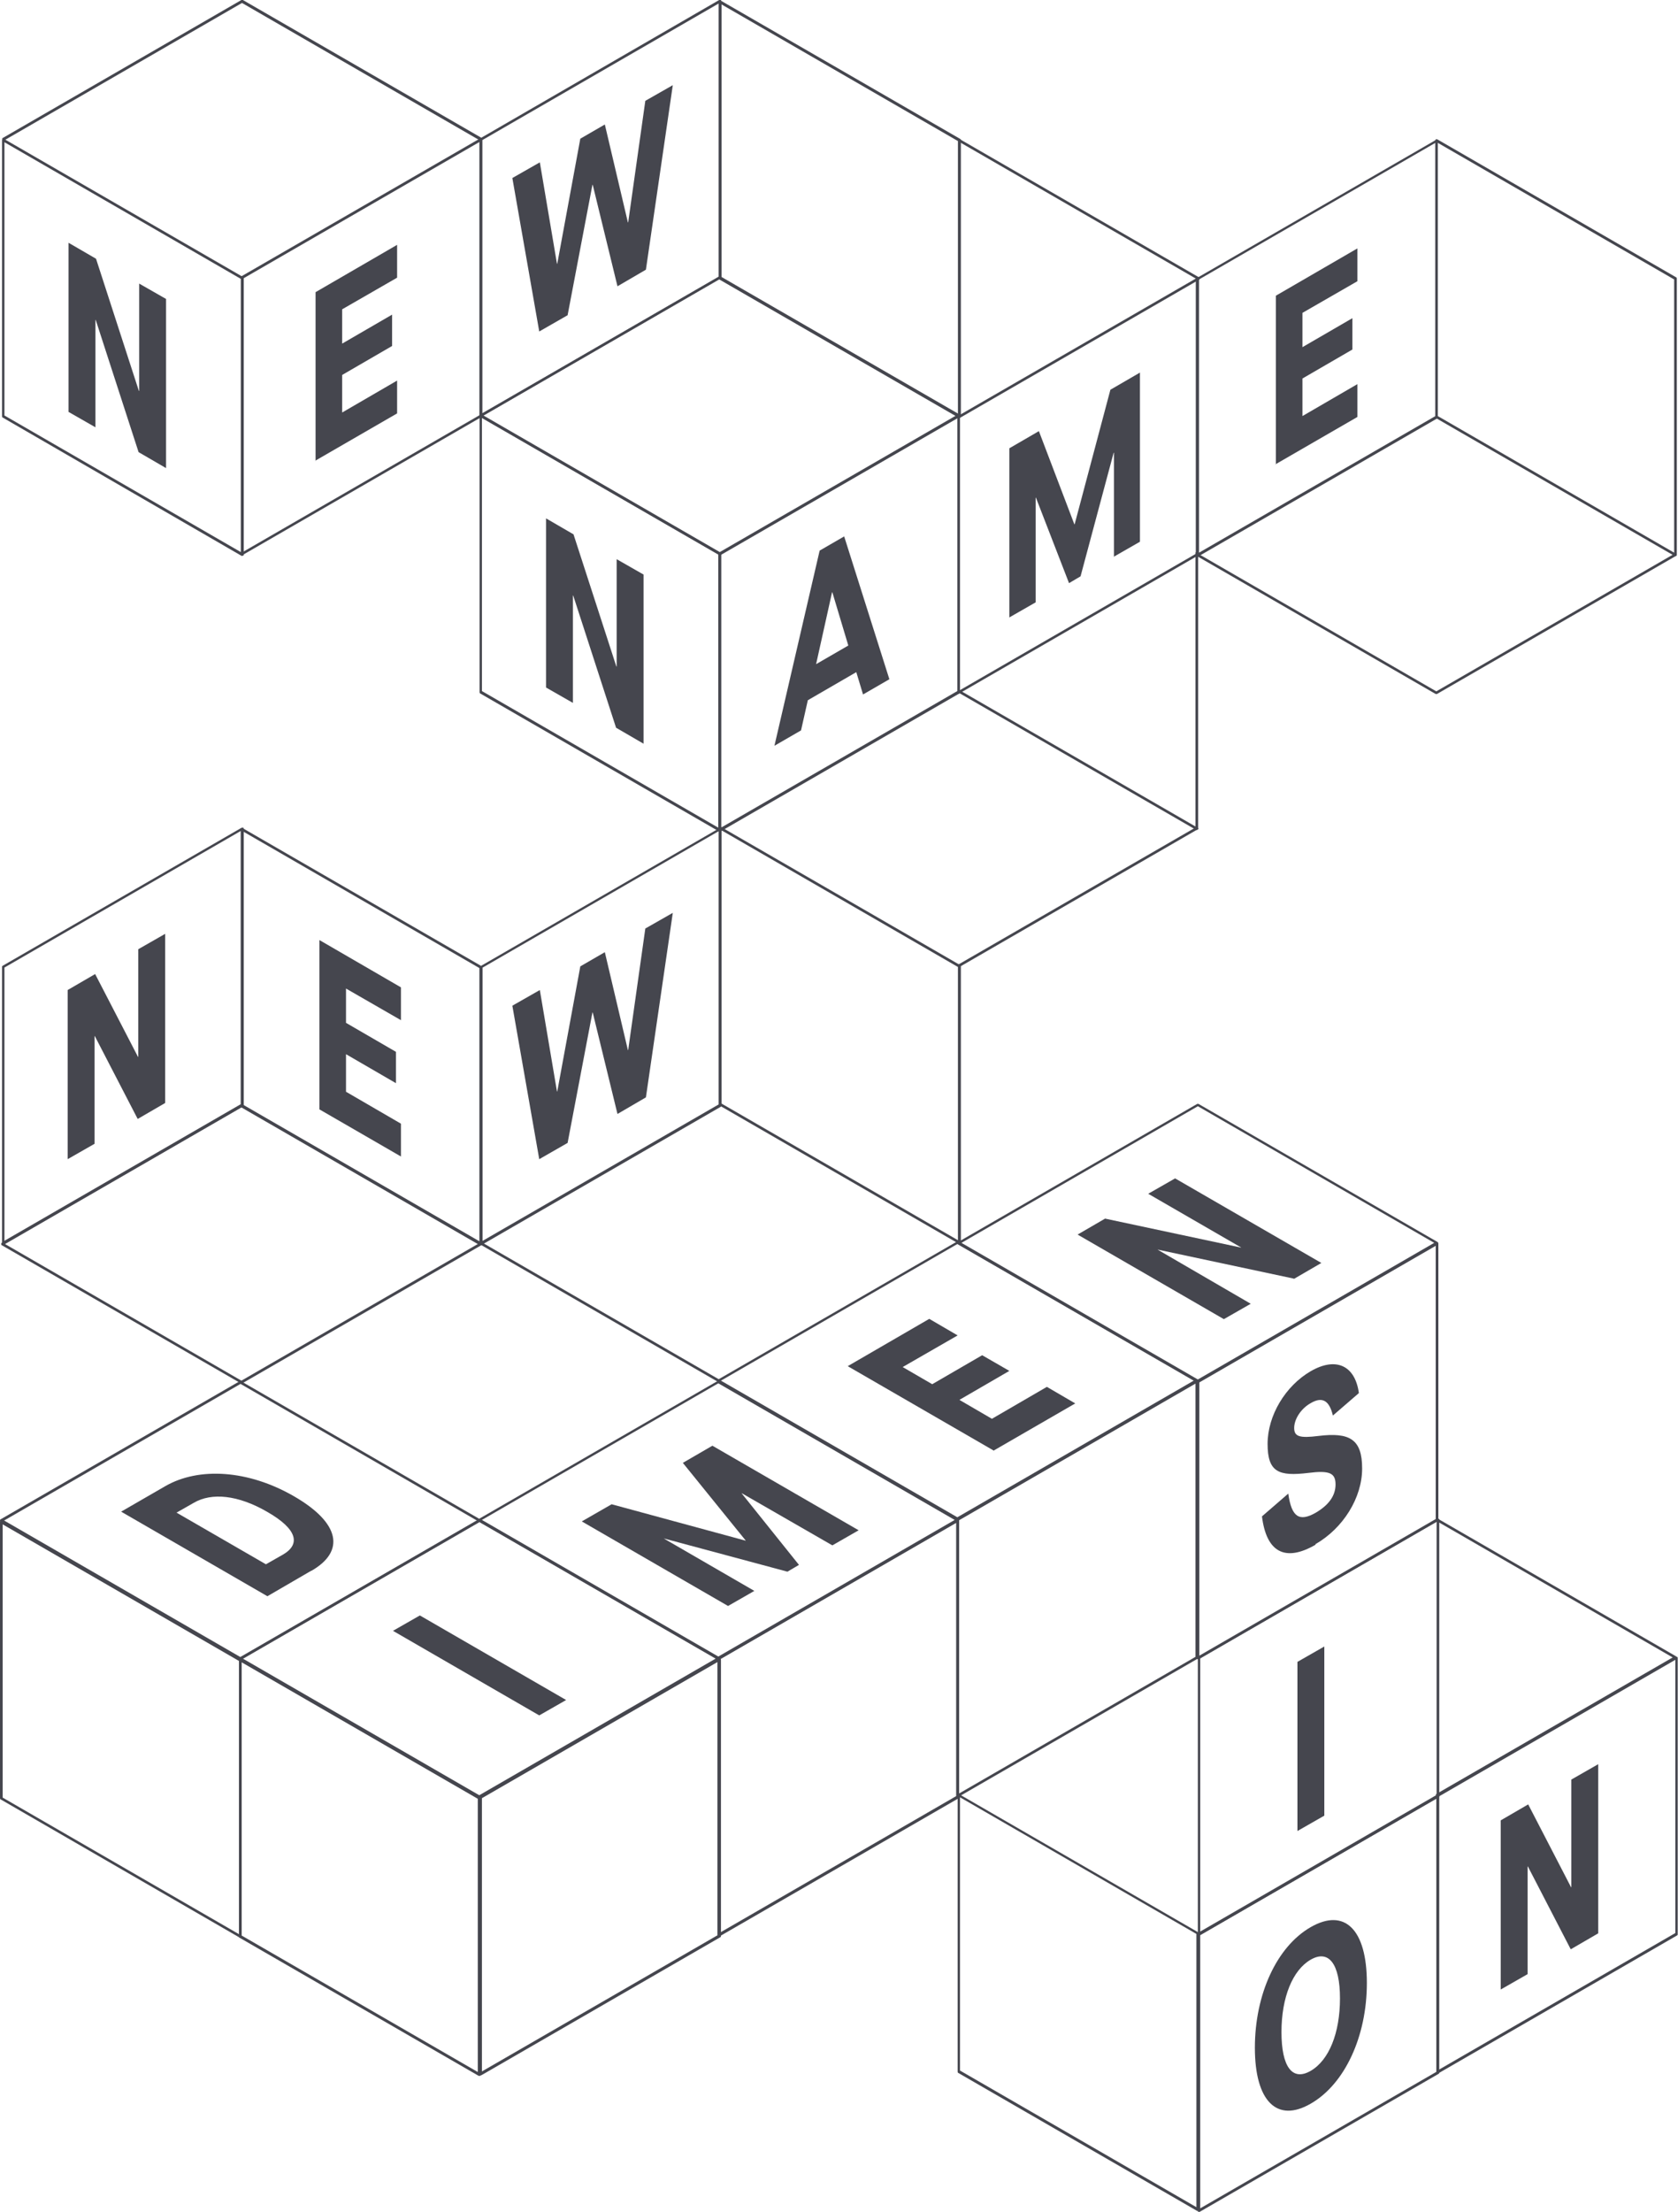 <?xml version="1.0" encoding="UTF-8"?>
<svg id="Laag_1" xmlns="http://www.w3.org/2000/svg" version="1.1" viewBox="0 0 567.9 748">
  <!-- Generator: Adobe Illustrator 29.4.0, SVG Export Plug-In . SVG Version: 2.1.0 Build 152)  -->
  <defs>
    <style>
      .st0 {
        fill: #45464e;
      }
    </style>
  </defs>
  <g id="Group_4508">
    <g id="Path_3874">
      <path class="st0" d="M445.2,522.2c9.4-5.4,15.8-15.7,15.8-25.6s-4.2-12.3-14.8-11c-6.4.8-8.2.2-8.2-2.7s2.2-6.5,5.6-8.4c3.9-2.3,6.3-.9,7.5,4.2l8.8-7.6c-1.3-9.4-7.8-12.3-16.3-7.4-8.6,5-14.6,15-14.6,24.6s3.8,11,13.8,9.8c7.1-.9,9.2,0,9.2,3.9s-2.4,7-6.6,9.5c-5.7,3.3-8.3,1.5-9.4-6.4l-8.9,7.7c1.5,12.2,7.9,15.5,18.1,9.6"/>
    </g>
    <g id="Path_3878">
      <path class="st0" d="M105.4,531.2c11.5-6.6,9.7-16.2-5.9-25.2-15.4-8.9-32.2-10-43.6-3.4l-14.9,8.6,49.5,28.6,14.8-8.6ZM59.8,511.5l5.8-3.3c6-3.5,14.9-2.7,24.9,3.1,10.1,5.8,11.3,10.9,5.3,14.4l-5.8,3.3-30.3-17.5Z"/>
    </g>
    <g id="Path_3882">
      <path class="st0" d="M443.6,711.4c11.5-6.6,19-22.7,19-40.8s-7.5-25.5-19-18.9-18.9,22.7-18.9,40.8,7.5,25.5,18.9,18.9M443.6,700.3c-6.2,3.6-9.9-1.3-9.9-13.1s3.8-21,9.9-24.5c6.1-3.5,9.9,1.4,9.9,13.1s-3.7,20.9-9.9,24.5"/>
    </g>
    <g id="Path_3827">
      <path class="st0" d="M405.1,280.7c0,0-.2,0-.2,0l-80.9-46.7.4-.8,80.2,46.3v-92.7h.9v93.4c0,.2,0,.3-.2.4,0,0-.1,0-.2,0Z"/>
    </g>
    <g id="Path_3828">
      <path class="st0" d="M324.9,141.3l-.4-.8,80.2-46.3-80.2-46.3.4-.8,80.9,46.7c.1,0,.2.2.2.4s0,.3-.2.4l-80.9,46.7Z"/>
    </g>
    <g id="Path_3829">
      <path class="st0" d="M162.6,47.6L81.9,1,1.2,47.6l-.5-.8L81.7,0c.1,0,.3,0,.5,0l80.9,46.7-.5.8Z"/>
    </g>
    <g id="Path_3830">
      <path class="st0" d="M243.6,281.2c0,0-.2,0-.2,0-.1,0-.2-.2-.2-.4v-93.4c0-.2,0-.3.2-.4l80.9-46.7c.1,0,.3,0,.4,0,.1,0,.2.2.2.4v93.4c0,.2,0,.3-.2.4l-80.9,46.7c0,0-.1,0-.2,0ZM244,187.5v92.4l80-46.2v-92.4l-80,46.2Z"/>
    </g>
    <g id="Path_3831">
      <path class="st0" d="M243.6,187.7c0,0-.2,0-.2,0l-80.9-46.7c-.1,0-.2-.2-.2-.4s0-.3.2-.4l80.9-46.7c.1,0,.3,0,.5,0l80.9,46.7c.1,0,.2.2.2.4s0,.3-.2.4l-80.9,46.7c0,0-.1,0-.2,0ZM163.6,140.5l80,46.2,80-46.2-80-46.2-80,46.2Z"/>
    </g>
    <g id="Path_3832">
      <path class="st0" d="M324.4,234.7l-.4-.8,80.7-46.6v-93.2h.9v93.4c0,.2,0,.3-.2.4l-80.9,46.7Z"/>
    </g>
    <g id="Path_3833">
      <path class="st0" d="M243.6,281.2c0,0-.2,0-.2,0l-80.9-46.7c-.1,0-.2-.2-.2-.4v-93.4c0-.2,0-.3.2-.4.1,0,.3,0,.5,0l80.9,46.7c.1,0,.2.2.2.4v93.4c0,.2,0,.3-.2.4,0,0-.1,0-.2,0ZM163.1,233.7l80,46.2v-92.4l-80-46.2v92.4Z"/>
    </g>
    <g id="Path_3834">
      <path class="st0" d="M82,188c0,0-.2,0-.2,0L.9,141.2c-.1,0-.2-.2-.2-.4V47.4c0-.2,0-.3.2-.4.1,0,.3,0,.5,0l80.9,46.7c.1,0,.2.2.2.4v93.4c0,.2,0,.3-.2.4,0,0-.1,0-.2,0ZM1.5,140.5l80,46.2v-92.4L1.5,48.1v92.4Z"/>
    </g>
    <g id="Path_3835">
      <path class="st0" d="M324.7,141.3c0,0-.2,0-.2,0l-80.9-46.7c-.1,0-.2-.2-.2-.4V.7c0-.2,0-.3.2-.4.1,0,.3,0,.5,0l80.9,46.7c.1,0,.2.2.2.4v93.4c0,.2,0,.3-.2.4,0,0-.1,0-.2,0ZM244.2,93.9l80,46.2V47.7L244.2,1.5v92.4Z"/>
    </g>
    <g id="Path_3836">
      <path class="st0" d="M162.7,141.1c0,0-.2,0-.2,0-.1,0-.2-.2-.2-.4V47.2c0-.2,0-.3.2-.4L243.4,0c.1,0,.3,0,.5,0,.1,0,.2.2.2.4v93.4c0,.2,0,.3-.2.4l-80.9,46.7c0,0-.1,0-.2,0ZM163.2,47.4v92.4l80-46.2V1.2l-80,46.2Z"/>
    </g>
    <g id="Path_3837">
      <path class="st0" d="M82.1,187.8l-.5-.8,80.7-46.6V48l-80.2,46.3-.5-.8,80.9-46.7c.1,0,.3,0,.5,0,.1,0,.2.2.2.4v93.4c0,.2,0,.3-.2.4l-80.9,46.7Z"/>
    </g>
    <g id="Path_3838">
      <path class="st0" d="M486.3,607.6l-.4-.8,80.2-46.3-80.2-46.3.4-.8,80.9,46.7c.1,0,.2.2.2.4s0,.3-.2.4l-80.9,46.7Z"/>
    </g>
    <g id="Path_3839">
      <path class="st0" d="M405.5,561.1c0,0-.2,0-.2,0-.1,0-.2-.2-.2-.4v-93.4c0-.2,0-.3.2-.4l80.9-46.7c.1,0,.3,0,.4,0,.1,0,.2.2.2.4v93.4c0,.2,0,.3-.2.4l-80.9,46.7c0,0-.1,0-.2,0ZM405.9,467.5v92.4l80-46.2v-92.4l-80,46.2Z"/>
    </g>
    <g id="Path_3840">
      <path class="st0" d="M405.4,467.5c0,0-.2,0-.2,0l-80.9-46.7c-.1,0-.2-.2-.2-.4s0-.3.2-.4l80.9-46.7c.1,0,.3,0,.4,0l80.9,46.7c.1,0,.2.2.2.4s0,.3-.2.4l-80.9,46.7c0,0-.1,0-.2,0ZM325.4,420.3l80,46.2,80-46.2-80-46.2-80,46.2Z"/>
    </g>
    <g id="Path_3841">
      <path class="st0" d="M405.8,654.5c0,0-.2,0-.2,0-.1,0-.2-.2-.2-.4v-93.4c0-.2,0-.3.2-.4l80.9-46.7c.1,0,.3,0,.4,0,.1,0,.2.2.2.4v93.4c0,.2,0,.3-.2.4l-80.9,46.7c0,0-.1,0-.2,0ZM406.2,560.8v92.4l80-46.2v-92.4l-80,46.2Z"/>
    </g>
    <g id="Path_3842">
      <path class="st0" d="M405.8,748c0,0-.2,0-.2,0-.1,0-.2-.2-.2-.4v-93.4c0-.2,0-.3.2-.4l80.9-46.7c.1,0,.3,0,.4,0,.1,0,.2.2.2.4v93.4c0,.2,0,.3-.2.4l-80.9,46.7c0,0-.1,0-.2,0ZM406.2,654.4v92.4l80-46.2v-92.4l-80,46.2Z"/>
    </g>
    <g id="Path_3843">
      <path class="st0" d="M486.5,701.2c0,0-.2,0-.2,0-.1,0-.2-.2-.2-.4v-93.4c0-.2,0-.3.2-.4l80.9-46.7c.1,0,.3,0,.4,0,.1,0,.2.2.2.4v93.4c0,.2,0,.3-.2.4l-80.9,46.7c0,0-.1,0-.2,0ZM487,607.5v92.4l80-46.2v-92.4l-80,46.2Z"/>
    </g>
    <g id="Path_3844">
      <path class="st0" d="M81.4,655.3c0,0-.2,0-.2,0L.2,608.5c-.1,0-.2-.2-.2-.4v-93.4c0-.2,0-.3.2-.4.1,0,.3,0,.5,0l80.9,46.7c.1,0,.2.2.2.4v93.4c0,.2,0,.3-.2.4,0,0-.1,0-.2,0ZM.9,607.9l80,46.2v-92.4L.9,515.5v92.4Z"/>
    </g>
    <g id="Path_3845">
      <path class="st0" d="M162.2,702c0,0-.2,0-.2,0l-80.9-46.7c-.1,0-.2-.2-.2-.4v-93.4c0-.2,0-.3.2-.4.1,0,.3,0,.5,0l80.9,46.7c.1,0,.2.2.2.4v93.4c0,.2,0,.3-.2.4,0,0-.1,0-.2,0ZM81.7,654.5l80,46.2v-92.4l-80-46.2v92.4Z"/>
    </g>
    <g id="Path_3846">
      <path class="st0" d="M405.4,747.7c0,0-.2,0-.2,0l-80.9-46.7c-.1,0-.2-.2-.2-.4v-93.4c0-.2,0-.3.2-.4.1,0,.3,0,.4,0l80.9,46.7c.1,0,.2.2.2.4v93.4c0,.2,0,.3-.2.4,0,0-.1,0-.2,0ZM324.9,700.2l80,46.2v-92.4l-80-46.2v92.4Z"/>
    </g>
    <g id="Path_3847">
      <path class="st0" d="M243.2,654.9c0,0-.2,0-.2,0-.1,0-.2-.2-.2-.4v-93.4c0-.2,0-.3.2-.4l80.9-46.7c.1,0,.3,0,.4,0,.1,0,.2.2.2.4v93.4c0,.2,0,.3-.2.4l-80.9,46.7c0,0-.1,0-.2,0ZM243.6,561.2v92.4l80-46.2v-92.4l-80,46.2Z"/>
    </g>
    <g id="Path_3848">
      <path class="st0" d="M324.1,607.7c0,0-.2,0-.2,0-.1,0-.2-.2-.2-.4v-93.4c0-.2,0-.3.2-.4l80.9-46.7c.1,0,.3,0,.4,0,.1,0,.2.2.2.4v93.4c0,.2,0,.3-.2.4l-80.9,46.7c0,0-.1,0-.2,0ZM324.6,514.1v92.4l80-46.2v-92.4l-80,46.2Z"/>
    </g>
    <g id="Path_3849">
      <path class="st0" d="M162.6,701.8c0,0-.2,0-.2,0-.1,0-.2-.2-.2-.4v-93.4c0-.2,0-.3.2-.4l80.9-46.7c.1,0,.3,0,.5,0,.1,0,.2.2.2.4v93.4c0,.2,0,.3-.2.4l-80.9,46.7c0,0-.1,0-.2,0ZM163.1,608.1v92.4l80-46.2v-92.4l-80,46.2Z"/>
    </g>
    <g id="Path_3850">
      <path class="st0" d="M243.1,561.2c0,0-.2,0-.2,0l-80.9-46.7c-.1,0-.2-.2-.2-.4s0-.3.2-.4l80.9-46.7c.1,0,.3,0,.5,0l80.9,46.7c.1,0,.2.2.2.4s0,.3-.2.4l-80.9,46.7c0,0-.1,0-.2,0ZM163.1,514l80,46.2,80-46.2-80-46.2-80,46.2Z"/>
    </g>
    <g id="Path_3851">
      <path class="st0" d="M324,514.1c0,0-.2,0-.2,0l-80.9-46.7c-.1,0-.2-.2-.2-.4s0-.3.2-.4l80.9-46.7c.1,0,.3,0,.4,0l80.9,46.7c.1,0,.2.2.2.4s0,.3-.2.4l-80.9,46.7c0,0-.1,0-.2,0ZM244,466.9l80,46.2,80-46.2-80-46.2-80,46.2Z"/>
    </g>
    <g id="Path_3852">
      <path class="st0" d="M81.4,561.4c0,0-.2,0-.2,0L.2,514.6c-.1,0-.2-.2-.2-.4s0-.3.2-.4l80.9-46.7c.1,0,.3,0,.5,0l80.9,46.7c.1,0,.2.2.2.4s0,.3-.2.4l-80.9,46.7c0,0-.1,0-.2,0ZM1.4,514.2l80,46.2,80-46.2-80-46.2L1.4,514.2Z"/>
    </g>
    <g id="Path_3853">
      <path class="st0" d="M162.2,608c0,0-.2,0-.2,0l-80.9-46.7c-.1,0-.2-.2-.2-.4s0-.3.2-.4l80.9-46.7c.1,0,.3,0,.5,0l80.9,46.7c.1,0,.2.2.2.4s0,.3-.2.4l-80.9,46.7c0,0-.1,0-.2,0ZM82.2,560.9l80,46.2,80-46.2-80-46.2-80,46.2Z"/>
    </g>
    <g id="Path_3854">
      <path class="st0" d="M81.7,467.8c0,0-.2,0-.2,0L.6,421.1c-.1,0-.2-.2-.2-.4s0-.3.2-.4l80.9-46.7c.1,0,.3,0,.5,0l80.9,46.7c.1,0,.2.2.2.4s0,.3-.2.4l-80.9,46.7c0,0-.1,0-.2,0ZM1.7,420.7l80,46.2,80-46.2-80-46.2L1.7,420.7Z"/>
    </g>
    <g id="Path_3855">
      <path class="st0" d="M1.1,420.8c0,0-.2,0-.2,0-.1,0-.2-.2-.2-.4v-93.4c0-.2,0-.3.2-.4l80.9-46.7c.1,0,.3,0,.5,0,.1,0,.2.2.2.4v93.4c0,.2,0,.3-.2.4L1.3,420.8c0,0-.1,0-.2,0ZM1.5,327.2v92.4l80-46.2v-92.4L1.5,327.2Z"/>
    </g>
    <g id="Path_3856">
      <path class="st0" d="M324.7,420.6c0,0-.2,0-.2,0l-80.9-46.7c-.1,0-.2-.2-.2-.4v-93.4c0-.2,0-.3.2-.4.1,0,.3,0,.5,0l80.9,46.7c.1,0,.2.2.2.4v93.4c0,.2,0,.3-.2.4,0,0-.1,0-.2,0ZM244.2,373.2l80,46.2v-92.4l-80-46.2v92.4Z"/>
    </g>
    <g id="Path_3857">
      <path class="st0" d="M162.7,421c0,0-.2,0-.2,0-.1,0-.2-.2-.2-.4v-93.4c0-.2,0-.3.2-.4l80.9-46.7c.1,0,.3,0,.5,0,.1,0,.2.2.2.4v93.4c0,.2,0,.3-.2.4l-80.9,46.7c0,0-.1,0-.2,0ZM163.2,327.3v92.4l80-46.2v-92.4l-80,46.2Z"/>
    </g>
    <g id="Path_3858">
      <path class="st0" d="M162.8,421c0,0-.2,0-.2,0l-80.9-46.7c-.1,0-.2-.2-.2-.4v-93.4c0-.2,0-.3.2-.4.1,0,.3,0,.5,0l80.9,46.7c.1,0,.2.2.2.4v93.4c0,.2,0,.3-.2.4,0,0-.1,0-.2,0ZM82.3,373.6l80,46.2v-92.4l-80-46.2v92.4Z"/>
    </g>
    <g id="Path_3859">
      <rect class="st0" x="318.2" y="303.1" width="93.4" height=".9" transform="translate(-102.8 222.8) rotate(-30)"/>
    </g>
    <g id="Path_3860">
      <path class="st0" d="M405.3,188.2c0,0-.2,0-.2,0-.1,0-.2-.2-.2-.4v-93.4c0-.2,0-.3.2-.4l80.9-46.7c.1,0,.3,0,.4,0,.1,0,.2.2.2.4v93.4c0,.2,0,.3-.2.4l-80.9,46.7c0,0-.1,0-.2,0ZM405.8,94.5v92.4l80-46.2V48.3l-80,46.2Z"/>
    </g>
    <g id="Path_3861">
      <path class="st0" d="M486.1,234.7c0,0-.2,0-.2,0l-80.9-46.7.4-.8,80.7,46.6,80.7-46.6.4.8-80.9,46.7c0,0-.1,0-.2,0Z"/>
    </g>
    <g id="Path_3862">
      <path class="st0" d="M567.1,188.1c0,0-.2,0-.2,0l-80.9-46.7c-.1,0-.2-.2-.2-.4V47.5c0-.2,0-.3.2-.4.1,0,.3,0,.4,0l80.9,46.7c.1,0,.2.2.2.4v93.4c0,.2,0,.3-.2.4,0,0-.1,0-.2,0ZM486.6,140.7l80,46.2v-92.4l-80-46.2v92.4Z"/>
    </g>
    <g id="Path_3863">
      <rect class="st0" x="202.7" y="397.1" width=".9" height="93.4" transform="translate(-282.8 397.8) rotate(-60)"/>
    </g>
    <g id="Path_3864">
      <path class="st0" d="M431.8,157.2v-57.2l27.6-16v11.1l-18.6,10.7v11.6l16.9-9.8v10.6l-16.9,9.8v12.7l18.6-10.8v11.1l-27.7,16Z"/>
    </g>
    <g id="Path_3865">
      <path class="st0" d="M377,188.4v-35.3h-.1c0,0-11.2,41.8-11.2,41.8l-3.9,2.3-11.2-28.9h-.1v35.4l-8.9,5.1v-57.2l10-5.8,12,31.5h.1c0,0,12.1-45.5,12.1-45.5l10-5.8v57.2l-8.9,5.1Z"/>
    </g>
    <g id="Path_3866">
      <path class="st0" d="M292.1,234.9l-2.3-7.6-16.4,9.5-2.3,10.2-9,5.2,15.3-66,8.3-4.8,15.3,48.3-9,5.2ZM276.2,224.6l10.9-6.3-5.4-18h-.1c0,0-5.4,24.3-5.4,24.3Z"/>
    </g>
    <g id="Path_3867">
      <path class="st0" d="M209,96.9l-8.4-34.4h-.1c0,0-8.4,44.1-8.4,44.1l-9.6,5.5-9.1-51.9,9.3-5.3,5.8,34.3h.1c0,0,7.8-42.3,7.8-42.3l8.3-4.8,7.8,33.1h.1c0,0,5.8-41.1,5.8-41.1l9.3-5.3-9.1,62.4-9.6,5.6Z"/>
    </g>
    <g id="Path_3868">
      <path class="st0" d="M106.8,156v-57.2l27.6-16v11.1l-18.6,10.7v11.6l16.9-9.8v10.6l-16.9,9.8v12.7l18.6-10.8v11.1l-27.7,16Z"/>
    </g>
    <g id="Path_3869">
      <path class="st0" d="M208.5,246.1l-14.5-44.7h-.1c0,0,0,36.3,0,36.3l-9.1-5.2v-57.2l9.3,5.4,14.5,44.7h.1c0,0,0-36.3,0-36.3l9.1,5.2v57.2l-9.3-5.4Z"/>
    </g>
    <g id="Path_3870">
      <path class="st0" d="M46.9,152.9l-14.5-44.7h-.1c0,0,0,36.3,0,36.3l-9.1-5.2v-57.2l9.3,5.4,14.5,44.7h.1c0,0,0-36.3,0-36.3l9.1,5.2v57.2l-9.3-5.4Z"/>
    </g>
    <g id="Path_3871">
      <path class="st0" d="M46.6,378.4l-14.5-28h-.1v36.4l-9.1,5.2v-57.2l9.3-5.4,14.5,28h.1v-36.4l9.1-5.2v57.2l-9.3,5.4Z"/>
    </g>
    <g id="Path_3872">
      <path class="st0" d="M108.1,375.1v-57.2l27.6,16v11.1l-18.6-10.7v11.6l16.9,9.8v10.6l-16.9-9.8v12.7l18.6,10.8v11.1l-27.7-16Z"/>
    </g>
    <g id="Path_3873">
      <path class="st0" d="M209,376.8l-8.4-34.4h-.1c0,0-8.4,44.1-8.4,44.1l-9.6,5.5-9.1-51.9,9.3-5.3,5.8,34.3h.1c0,0,7.8-42.3,7.8-42.3l8.3-4.8,7.8,33.1h.1c0,0,5.8-41.1,5.8-41.1l9.3-5.3-9.1,62.4-9.6,5.6Z"/>
    </g>
    <g id="Path_3876">
      <path class="st0" d="M281.7,522.6l-30.6-17.6h-.1c0,0,19.4,24.2,19.4,24.2l-3.9,2.3-41.7-11.2h-.1c0,0,30.6,17.7,30.6,17.7l-8.9,5.1-49.5-28.6,10.1-5.8,45.3,12.3h.1c0,0-21.3-26.3-21.3-26.3l10-5.8,49.5,28.6-8.9,5.1Z"/>
    </g>
    <g id="Path_3877">
      <path class="st0" d="M336.4,490.6l-49.5-28.6,27.6-16,9.6,5.6-18.6,10.7,10,5.8,16.9-9.8,9.2,5.3-16.9,9.8,11,6.4,18.6-10.8,9.6,5.6-27.7,16Z"/>
    </g>
    <g id="Path_3880">
      <path class="st0" d="M133,551.5l9.1-5.2,49.5,28.6-9.1,5.2-49.5-28.6Z"/>
    </g>
    <g id="Path_3881">
      <path class="st0" d="M439.1,562l9.1-5.2v57.2l-9.1,5.2v-57.2Z"/>
    </g>
    <g id="Path_3884">
      <path class="st0" d="M531.6,659.2l-14.5-28h-.1v36.4l-9.1,5.2v-57.2l9.3-5.4,14.5,28h.1v-36.4l9.1-5.2v57.2l-9.3,5.4Z"/>
    </g>
    <g id="Path_3885">
      <path class="st0" d="M437.9,432.4l-46-9.8h-.1c0,0,31.5,18.3,31.5,18.3l-9.1,5.2-49.5-28.6,9.3-5.4,46,9.8h.1c0,0-31.5-18.2-31.5-18.2l9.1-5.2,49.5,28.6-9.3,5.4Z"/>
    </g>
  </g>
</svg>